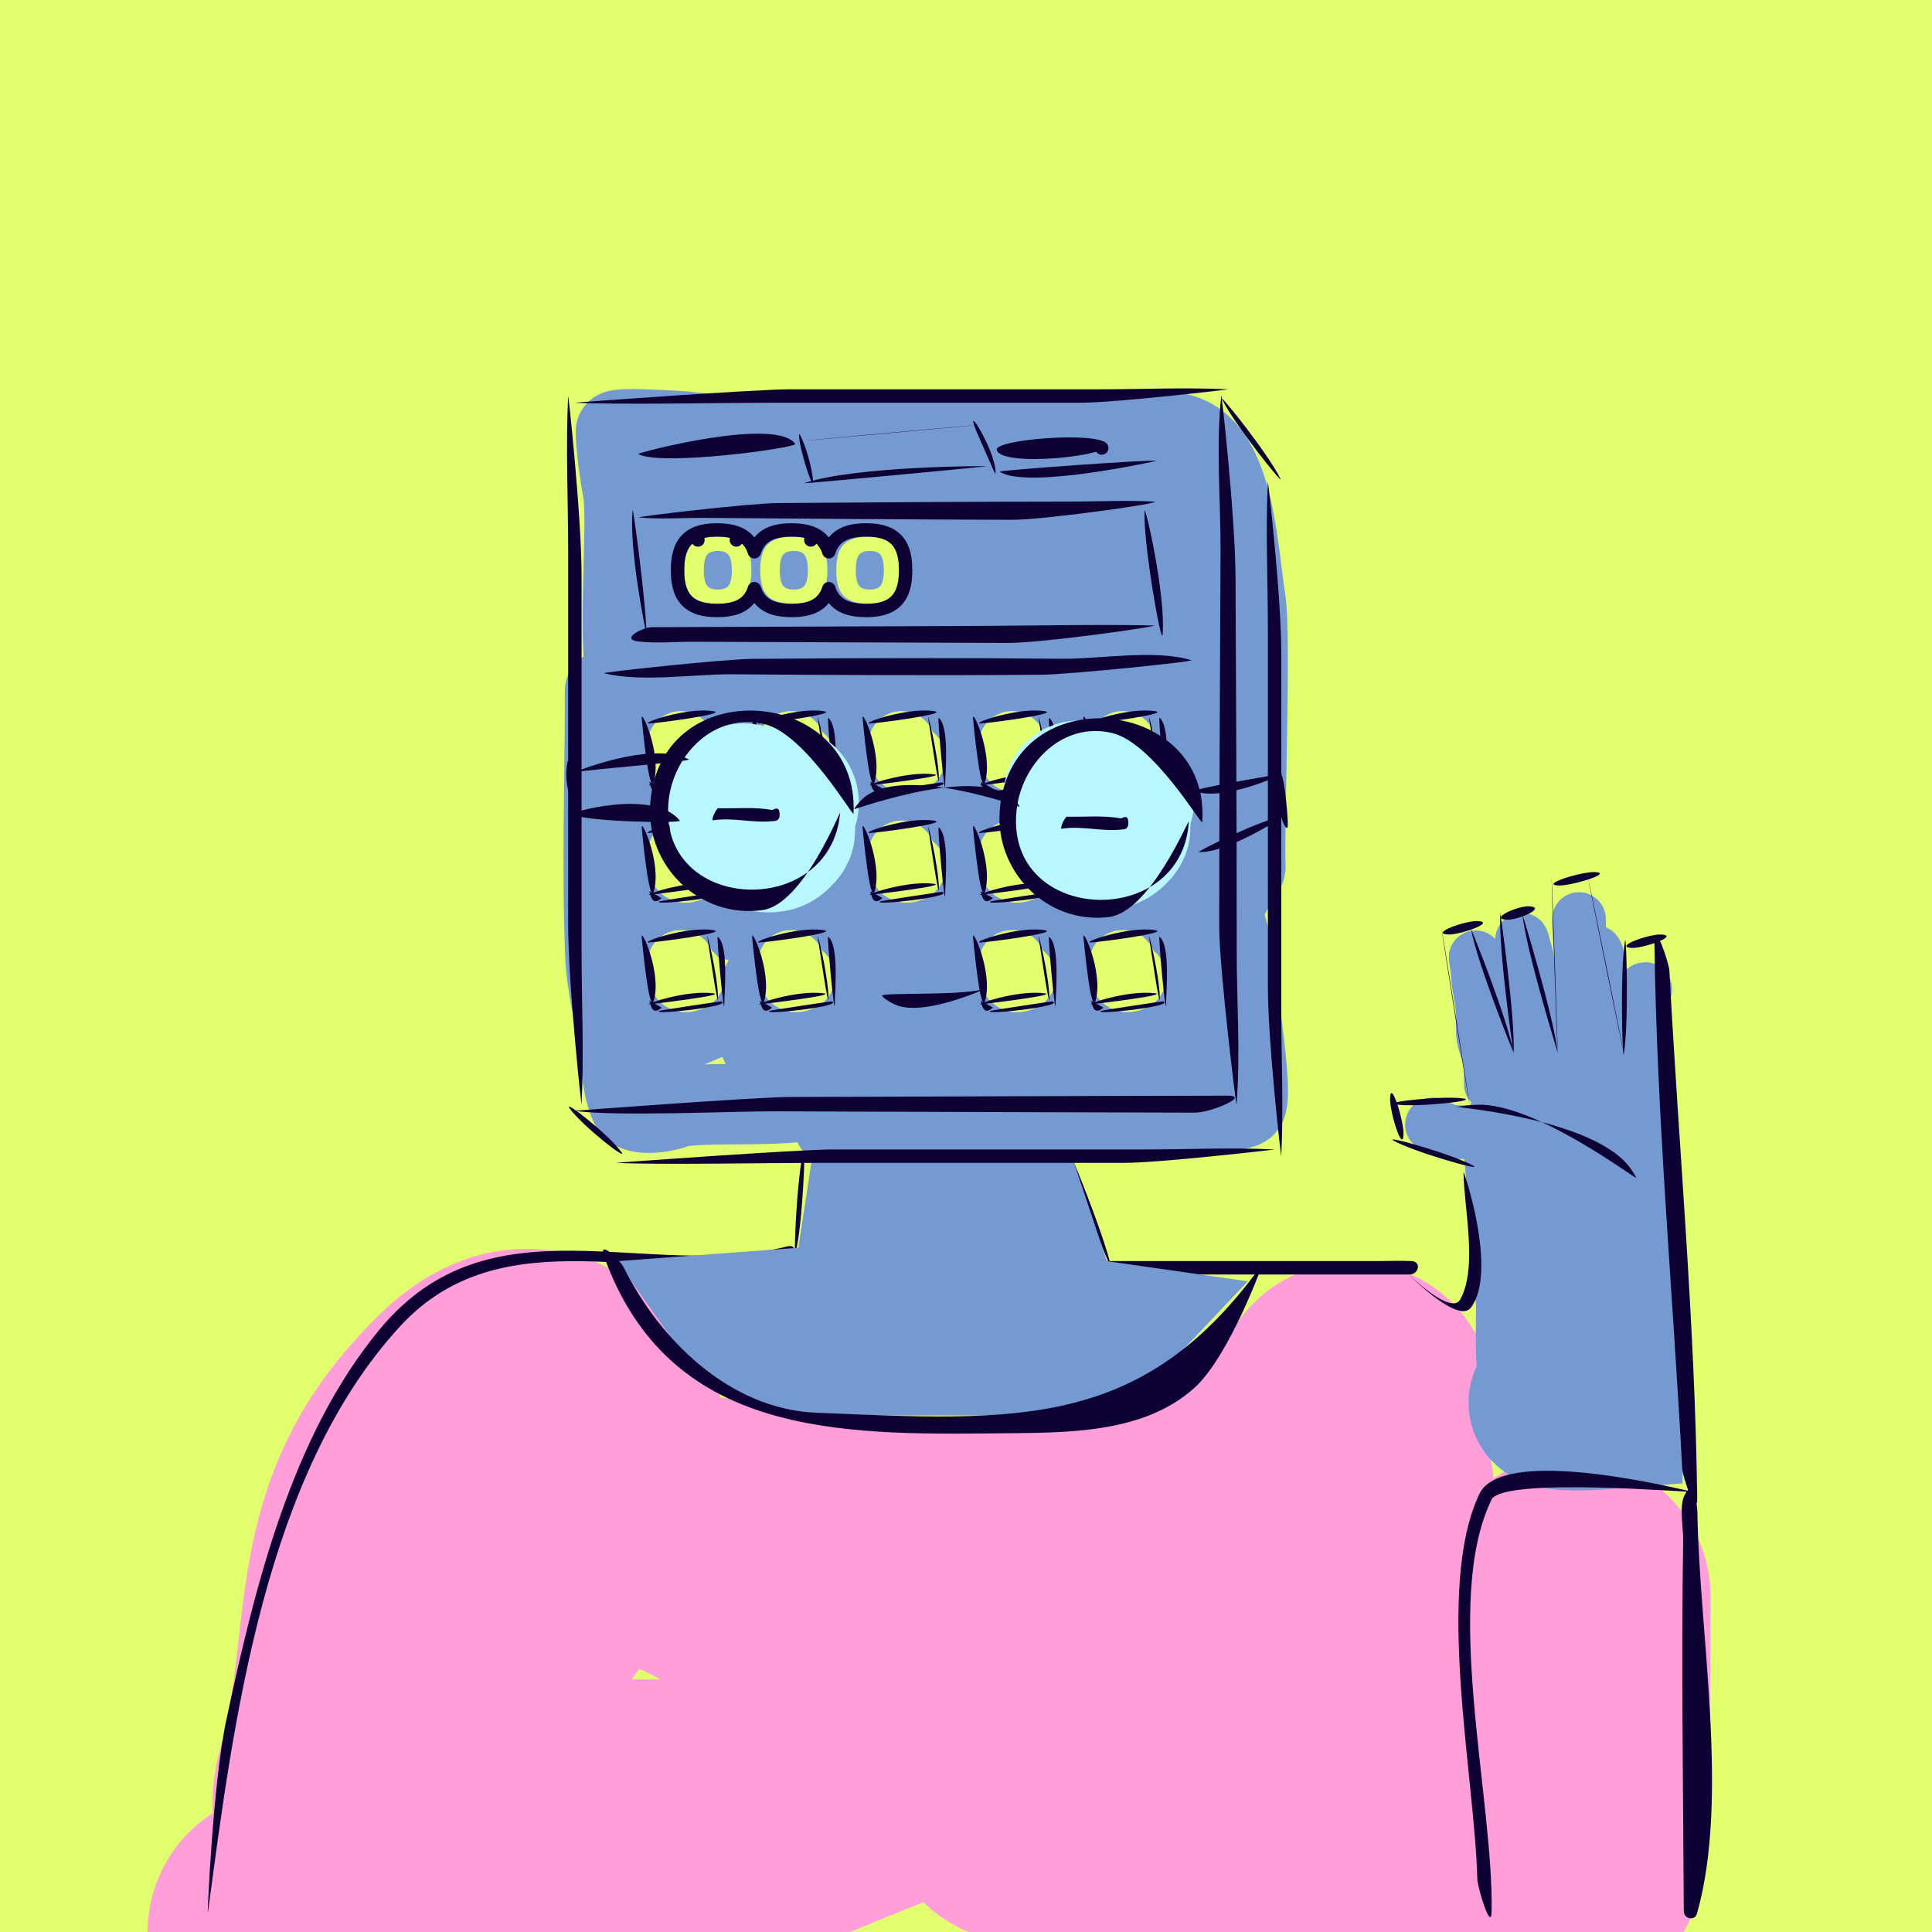 <svg width="144" height="144" viewBox="0 0 144 144" fill="none" xmlns="http://www.w3.org/2000/svg">
<rect x="0" y="0" width="144" height="144" fill="#333333" stroke="none"/>
<g clip-path="url(#clip0_2798_520429)">
<path d="M144 0H0V144H144V0Z" fill="#E2FF6F"/>
<path d="M117.689 68.5C117.689 71.604 118.711 77.219 119.02 80.312C119.094 81.046 119.339 79.739 119.425 79.545C119.83 78.632 121.866 81.858 122.367 81C122.77 80.311 121.771 75.538 122.095 74.808C122.219 74.528 122.302 74.054 122.507 73.812C122.97 73.268 121.946 75.126 121.691 75.793C120.959 77.709 123.354 82.994 123 85C122.915 85.483 120.123 82.587 119.972 83.056C119.89 83.311 119.467 83.32 119.257 83.371C118.736 83.495 118.216 83.611 117.689 83.71C115.335 84.152 113 84.322 110.609 84.322C109.67 84.322 108.348 84.573 107.465 84.102C107.37 84.051 106.501 83.808 106.779 83.808" stroke="#759AD2" stroke-width="4" stroke-linecap="round"/>
<path d="M21.5 144C29.068 140.132 25.571 136.574 26.5 133.269C29.379 123.034 27.047 115.074 33.986 107.228C35.995 104.956 38.795 101.83 41.914 104.765C42.991 105.779 44.005 107.365 44.005 108.843C44.005 115.856 27.327 127.452 36.635 133.269C39.564 135.1 44.208 135.671 47.565 135.671C52.111 135.671 55.917 135.774 60.151 133.973C64.063 132.309 67.998 131.034 71.619 128.736C72.602 128.112 77.518 125.605 77.146 123.933C76.92 122.913 74.354 123.449 73.606 123.292C70.95 122.733 68.219 122.472 65.575 121.884C64.343 121.61 51.26 114 50 114C46.143 114 66.643 116.398 70.5 116.398C74.308 116.398 80.192 116.424 84 116.398C85.862 116.386 89.17 121.35 90.871 120.394C92.172 119.662 90.99 113.616 92 112.5C93.104 111.28 97.531 112.751 97.661 110.996C97.748 109.816 100.27 105.585 100.848 104.558C100.957 104.364 99.151 110.663 99.151 111.223C99.151 113.534 105.033 131.663 105 133.973C104.973 135.819 98.177 121.136 97.661 122.816C97.291 124.018 96.766 135.871 96.253 137C95.309 139.077 76 131.683 76 133.973C76 136.368 96.015 128.945 96.253 126.562C96.797 121.126 98.23 115.798 100.848 110.954M117 119C117 122 116.99 145.167 116 137" stroke="#FF9ED8" stroke-width="21" stroke-linecap="round"/>
<path d="M118.5 87.5C118.5 90.579 119.552 101.92 119.5 105C113 105.5 116.299 103.818 116.23 103.381C115.915 101.389 116.015 99.357 116.015 97.347C116.015 96.616 115 83.682 115 85" stroke="#759AD2" stroke-width="12" stroke-linecap="round"/>
<path d="M111.115 80.794C111.115 80.099 111.135 79.416 110.968 78.736C110.835 78.198 110.579 77.641 110.531 77.083C110.494 76.659 110.527 76.221 110.527 75.797C110.527 75.043 110.364 74.192 110.233 73.445C110.116 72.776 110.153 72.074 110.008 71.424C109.927 71.057 110.097 72.165 110.102 72.187C110.298 73.046 110.744 73.825 111.082 74.633C112.072 76.998 113.078 79.359 114.006 81.75C114.05 81.863 114.507 83.076 114.496 82.534C114.476 81.582 114.221 80.658 114.206 79.704C114.188 78.557 114.247 77.403 114.165 76.258C114.103 75.385 114.05 74.512 113.985 73.641C113.931 72.911 114.003 72.183 113.834 71.46C113.726 70.996 113.153 68.972 113.622 70.803C114.684 74.948 115.784 79.084 116.88 83.22C116.901 83.297 117.687 86.292 117.95 87.172C117.96 87.206 117.972 87.255 118.007 87.262C118.019 87.264 118.022 87.241 118.023 87.229C118.056 87.024 118.055 86.816 118.068 86.609C118.15 85.296 118.218 83.982 118.346 82.672C118.611 79.964 119.199 77.258 119.199 74.531C119.199 73.754 119.281 72.897 119.159 72.126C119.124 71.912 119.091 71.038 118.905 70.946" stroke="#759AD2" stroke-width="4" stroke-linecap="round"/>
<path d="M15.496 142.556C15.422 143.109 15.86 132.916 16.863 128.223C18.979 118.33 21.717 106.999 28.334 99.041C36.602 89.099 48.202 95.508 58.643 92.908C59.608 92.668 59.181 93.837 58.432 93.988C48.907 95.915 37.545 90.494 29.852 98.823C19.714 109.801 17.394 128.35 15.496 142.556ZM59.27 93.493C59.163 93.898 59.355 87.758 59.933 85.574C60.041 85.166 59.846 91.314 59.27 93.493ZM126.487 142.612C126.311 143.232 125.502 143.02 125.499 142.443C125.457 133.225 125.304 124.011 125.453 114.792C125.466 113.944 125.149 112.266 125.541 111.471C126.313 109.903 126.511 112.476 126.515 112.744C126.642 121.669 128.916 134.031 126.487 142.612ZM126.09 111.178C126.71 111.324 112.017 110.028 111.171 111.774C107.491 119.367 111.34 134.089 111.176 142.485C111.146 144.004 110.128 140.758 110.108 139.992C109.912 132.375 106.941 118.322 110.269 111.342C111.885 107.953 123.225 110.505 126.09 111.178ZM126.499 111.643C126.52 113.339 125.414 110.059 125.383 109.477C124.694 96.41 123.474 83.262 123.311 70.179C123.29 68.482 124.396 71.767 124.427 72.345C125.116 85.412 126.336 98.561 126.499 111.643ZM123.81 69.652C125.247 69.722 122.482 70.694 121.621 70.652C120.211 70.584 122.904 69.608 123.81 69.652ZM121.126 70.087C121.219 69.565 121.418 76.373 121.023 78.582C120.928 79.112 120.732 72.286 121.126 70.087ZM121.023 78.454C121.041 78.684 118.407 65.792 118.389 65.562C118.371 65.333 121.005 78.225 121.023 78.454ZM118.885 65C120.314 65.069 117.085 66.045 116.149 66C114.735 65.931 117.902 64.952 118.885 65ZM115.649 65.479C115.669 65.251 116.121 78.31 116.101 78.538C116.081 78.765 115.629 65.706 115.649 65.479ZM116.095 78.439C116.095 78.44 113.773 70.932 113.466 68.128C113.464 68.117 115.79 75.652 116.095 78.439ZM113.96 67.551C115.366 67.619 113.118 68.59 112.318 68.551C110.929 68.483 113.131 67.51 113.96 67.551ZM111.818 68.051C111.823 67.946 112.941 75.861 112.818 78.517C112.814 78.6 111.686 70.878 111.818 68.051ZM112.805 78.403C112.849 78.644 110.106 71.775 109.642 69.266C109.598 69.03 112.341 75.895 112.805 78.403ZM110.129 68.652C111.567 68.722 108.798 69.694 107.94 69.652C106.52 69.583 109.231 68.609 110.129 68.652ZM107.441 69.194C107.433 68.961 109.524 82.099 109.533 82.332C109.541 82.564 107.45 69.426 107.441 69.194ZM109.09 81.876C110.22 82.057 105.465 82.546 104.053 82.319C102.902 82.134 107.689 81.651 109.09 81.876ZM103.609 81.822C103.677 80.415 104.655 83.621 104.609 84.576C104.541 85.973 103.56 82.824 103.609 81.822ZM103.884 85.023C103.038 84.545 108.339 86.055 109.806 86.884C110.66 87.366 105.357 85.854 103.884 85.023ZM109.082 87.357C109.081 87.177 111.653 94.749 109.641 97.453C108.752 98.646 105.552 95.549 104.866 94.861C104.813 94.808 108.145 98.145 108.85 96.84C110.154 94.429 109.104 90.015 109.082 87.357ZM105.203 93.992C105.96 94.025 105.756 94.992 105.058 94.992C98.311 94.992 91.565 94.992 84.818 94.992C83.986 94.992 83.144 95.028 82.313 94.992C81.556 94.959 81.76 93.992 82.458 93.992C89.205 93.992 95.951 93.992 102.698 93.992C103.53 93.992 104.372 93.955 105.203 93.992ZM82.798 94.371C82.926 94.996 80.087 87.986 79.638 85.798C79.507 85.157 82.354 92.207 82.798 94.371Z" fill="#0E0134"/>
<path d="M59.5 93L60.5 86.5H70H80L82.5 94L93 95.5L84.5 104.5L76.5 105.5H64.5H58L52 102.5L46 94L59.5 93Z" fill="#759AD2"/>
<path d="M45.035 93.683C44.523 92.268 46.226 93.938 46.486 94.461C49.211 99.94 54.423 105.031 60.839 105.297C75.761 105.917 85.2 106.613 94.08 94.228C94.18 94.089 91.634 101.072 89.048 103.422C85.186 106.931 79.304 106.776 74.389 106.832C62.363 106.969 49.843 106.958 45.035 93.683Z" fill="#0E0134"/>
<path d="M108.593 82.491C108.327 82.53 118.983 83.358 121.578 87.155C121.713 87.353 121.855 87.562 121.951 87.783C122.049 88.012 114.438 82.177 110.091 82.34C109.586 82.359 109.092 82.418 108.593 82.491Z" fill="#0E0134"/>
<path d="M45.102 51.47C45.102 58.036 44.858 64.652 45.125 71.215C45.217 73.462 45.845 75.666 46.138 77.897C46.327 79.332 46.364 81.113 47.013 82.457C47.403 83.263 49.652 82.857 50.271 82.606C51.891 81.951 59.932 82.736 61.162 81.614C69.636 80.209 74.268 82.81 74.332 77.897C74.35 76.526 60.475 61.929 60.413 60.559C60.329 58.669 59.411 56.8 58.733 55.05C58.25 53.804 57.665 52.273 57.052 51.044C56.995 50.93 49.147 49.075 49.147 50.172C49.147 54.438 49.448 61.606 50.765 65.644C51.534 68.001 47.482 74.95 49.147 77.001C49.993 78.044 63.673 70.311 63.683 70.267C63.883 69.399 64.883 62.824 64.926 62.552C65.127 61.289 65.953 56.133 66.285 54.56C66.391 54.055 66.417 53.505 66.711 53.068C66.801 52.933 66.995 53.278 67.045 53.431C68.312 57.342 68.93 61.359 70.498 65.216C70.811 65.984 71.299 68.028 71.811 67.358C72.276 66.747 72.194 65.301 72.271 64.619C72.706 60.763 73.549 56.978 74.332 53.175C74.478 52.464 74.58 51.631 74.896 50.958C75.062 50.605 75.121 51.045 75.149 51.15C75.801 53.564 75.206 51.875 76.324 55.285C76.532 55.921 80.137 66.502 80.813 66.196C81.196 66.024 81.079 65.445 81.147 65.056C81.295 64.213 81.369 63.36 81.458 62.509C81.465 62.44 81.989 56.593 82.057 56.222C82.1 55.986 82.275 55.38 82.414 55.583C82.816 56.174 82.838 56.925 83.001 57.608C83.326 58.976 83.583 60.357 83.876 61.731C84.629 65.271 85.334 68.822 86.121 72.356C86.165 72.556 86.671 75.217 86.731 73.506C86.853 69.977 86.754 66.434 86.754 62.904C86.754 59.036 91.391 66.925 91.743 70.778C91.823 71.649 93.549 81.697 92.822 82.457C92.167 83.142 84.659 82.722 83.876 82.948C79.434 84.224 75.698 82.291 71.109 82.948C68.496 83.321 65.863 83.693 63.234 83.96C61.491 84.137 62.127 83.722 63.407 82.862C66.3 80.919 69.401 79.169 72.11 77.001C74.415 75.157 75.039 73.514 74.551 70.778C73.662 65.805 70.236 61.528 66.676 57.885C62.137 53.238 49.931 57.297 46.99 51.47C45.831 49.172 46.879 39.169 46.451 36.697C46.227 35.399 45.912 33.456 45.912 32.14C45.912 31.792 51.644 32.2 51.756 32.225C54.855 32.908 57.452 31.841 60.609 32.225C63.934 32.629 67.124 32.327 70.498 32.14C73.125 31.994 76.464 33.291 79.04 32.886C81.404 32.514 82.25 32.022 87.122 32.225C91.995 32.429 92.141 40.466 92.822 44.682C93.261 47.404 92.688 61.867 92.822 64.619C92.879 65.788 88.438 58.283 87.122 58.801C81.58 60.982 74.041 59.587 68.599 58.002C65.691 57.155 61.757 55.893 59.895 53.281C58.51 51.338 59.47 49.83 60.609 48.156C62.209 45.805 64.554 43.909 66.745 42.05C67.233 41.636 67.675 40.752 68.311 40.92C69.301 41.182 70.317 42.535 70.844 43.201C71.923 44.566 72.374 45.76 72.87 47.25" stroke="#759AD2" stroke-width="6" stroke-linecap="round"/>
<path d="M54.592 40.992C64.648 40.992 74.702 40.776 84.753 40.776" stroke="#759AD2" stroke-width="16" stroke-linecap="round"/>
<path d="M54.807 53.918C61.796 53.918 68.786 53.918 75.776 53.918C76.863 53.918 78.02 54.02 79.103 53.87C80.056 53.738 81.201 53.507 82.119 53.224C83.024 52.945 84.012 53.056 84.968 53.056" stroke="#759AD2" stroke-width="16" stroke-linecap="round"/>
<path d="M56.315 63.828C65.258 63.828 74.205 63.757 83.148 63.876C84.522 63.894 86.028 63.494 87.266 64.091C87.574 64.24 86.672 64.439 86.356 64.57C79.375 67.464 72.528 70.595 65.626 73.666C64.359 74.231 62.404 74.621 61.317 75.51C60.693 76.021 62.933 75.476 63.735 75.39C67.182 75.02 70.636 74.563 74.1 74.385C75.381 74.319 76.68 73.978 77.954 73.954C78.855 73.937 86.402 75.51 85.5 75.51" stroke="#759AD2" stroke-width="16" stroke-linecap="round"/>
<path d="M43.347 82.299C43.336 82.519 42.347 73.372 42.347 68.89C42.347 59.612 42.347 50.334 42.347 41.056C42.347 37.226 42.16 33.344 42.347 29.518C42.358 29.298 43.347 38.446 43.347 42.928C43.347 52.206 43.347 61.484 43.347 70.762C43.347 74.591 43.534 78.473 43.347 82.299ZM42.847 30.018C42.682 30.01 56.274 29.018 58.793 29.018C66.498 29.018 74.203 29.018 81.908 29.018C85.1 29.018 88.337 28.863 91.526 29.018C91.677 29.026 83.111 30.018 80.58 30.018C72.875 30.018 65.17 30.018 57.465 30.018C54.273 30.018 46.037 30.174 42.847 30.018ZM42.805 82.797C42.738 82.788 56.362 81.772 58.829 81.764C66.509 81.737 74.189 81.709 81.868 81.687C85.027 81.678 88.443 81.678 91.485 81.664C93.26 81.655 90.236 82.933 89.078 82.93C78.643 82.907 68.209 82.866 57.774 82.831C54.55 82.82 46.007 83.23 42.805 82.797ZM92.163 82.32C92.146 82.528 90.874 72.196 90.875 69.072C90.877 59.761 90.929 50.45 90.973 41.138C90.991 37.33 90.613 33.28 91.027 29.488C91.051 29.266 92.067 38.493 92.089 43.016C92.133 52.323 92.18 61.63 92.177 70.938C92.177 74.689 92.469 78.578 92.163 82.32ZM42.455 82.61C41.915 81.856 45.391 84.577 46.311 85.862C46.856 86.623 43.373 83.891 42.455 82.61ZM45.919 86.673C45.785 86.666 59.52 85.673 62.08 85.673C69.817 85.673 77.555 85.673 85.293 85.673C88.514 85.673 91.78 85.516 94.999 85.673C95.098 85.678 86.426 86.673 83.839 86.673C76.101 86.673 68.363 86.673 60.626 86.673C57.404 86.673 49.138 86.829 45.919 86.673ZM95.499 86.173C95.489 86.384 94.499 77.705 94.499 73.452C94.499 64.591 94.499 55.73 94.499 46.869C94.499 43.238 94.323 39.558 94.499 35.93C94.51 35.719 95.499 44.398 95.499 48.651C95.499 57.512 95.499 66.373 95.499 75.234C95.499 78.865 95.675 82.545 95.499 86.173ZM95.439 35.692C95.694 36.223 91.985 31.628 91.087 29.756C90.834 29.229 94.537 33.813 95.439 35.692Z" fill="#0E0134"/>
<path d="M50.75 55.5C50.75 56.241 50.751 56.913 51.5 56.5" stroke="#E2FF6F" stroke-width="5" stroke-linecap="round"/>
<path d="M53.499 53.5C54.313 54.139 53.999 57.5 53.985 58.542C53.971 59.647 53.387 53.412 53.499 53.5ZM53.76 58.317C54.761 58.671 48.478 59.368 49.141 59.022C49.221 58.981 53.712 58.3 53.76 58.317ZM49.313 58.781C48.5 59.5 48.485 58.317 48.381 58.261C48.381 58.261 49.325 58.77 49.313 58.781Z" fill="#0E0134"/>
<path d="M47.828 53.51C47.765 52.785 49.293 56.099 48.752 58.193C48.393 59.586 47.849 53.752 47.828 53.51ZM48.41 58.535C47.864 58.601 51.067 57.443 53.161 57.712C54.218 57.848 48.899 58.475 48.41 58.535ZM53.521 58.073C53.537 59.074 52.829 54.244 52.721 53.528C52.622 52.877 53.494 56.312 53.521 58.073ZM53.18 53.01C54.31 53.2 49.06 53.898 48.375 53.926C47.586 53.958 51.202 52.678 53.18 53.01Z" fill="#0E0134"/>
<path d="M58.98 55.5C58.98 56.241 58.982 56.913 59.73 56.5" stroke="#E2FF6F" stroke-width="5" stroke-linecap="round"/>
<path d="M61.73 53.5C62.543 54.139 62.23 57.5 62.216 58.542C62.201 59.647 61.617 53.412 61.73 53.5ZM61.991 58.317C62.992 58.671 56.708 59.368 57.372 59.022C57.452 58.981 61.942 58.3 61.991 58.317ZM57.543 58.781C56.73 59.5 56.715 58.317 56.611 58.261C56.611 58.261 57.556 58.77 57.543 58.781Z" fill="#0E0134"/>
<path d="M56.059 53.51C55.996 52.785 57.523 56.099 56.983 58.193C56.623 59.586 56.08 53.752 56.059 53.51ZM56.641 58.535C56.095 58.601 59.298 57.443 61.391 57.712C62.448 57.848 57.13 58.475 56.641 58.535ZM61.752 58.073C61.767 59.074 61.059 54.244 60.951 53.528C60.853 52.877 61.725 56.312 61.752 58.073ZM61.41 53.01C62.541 53.2 57.291 53.898 56.605 53.926C55.816 53.958 59.433 52.678 61.41 53.01Z" fill="#0E0134"/>
<path d="M67.211 55.5C67.211 56.241 67.212 56.913 67.961 56.5" stroke="#E2FF6F" stroke-width="5" stroke-linecap="round"/>
<path d="M69.96 53.5C70.774 54.139 70.46 57.5 70.446 58.542C70.431 59.647 69.848 53.412 69.96 53.5ZM70.221 58.317C71.222 58.671 64.939 59.368 65.602 59.022C65.682 58.981 70.173 58.3 70.221 58.317ZM65.774 58.781C64.961 59.5 64.945 58.317 64.842 58.261C64.842 58.261 65.786 58.77 65.774 58.781Z" fill="#0E0134"/>
<path d="M64.289 53.51C64.226 52.785 65.754 56.099 65.213 58.193C64.854 59.586 64.31 53.752 64.289 53.51ZM64.871 58.535C64.325 58.601 67.528 57.443 69.622 57.712C70.679 57.848 65.36 58.475 64.871 58.535ZM69.982 58.073C69.998 59.074 69.29 54.244 69.182 53.528C69.083 52.877 69.955 56.312 69.982 58.073ZM69.641 53.01C70.771 53.2 65.521 53.898 64.836 53.926C64.047 53.958 67.663 52.678 69.641 53.01Z" fill="#0E0134"/>
<path d="M75.443 55.5C75.443 56.241 75.445 56.913 76.193 56.5" stroke="#E2FF6F" stroke-width="5" stroke-linecap="round"/>
<path d="M78.193 53.5C79.006 54.139 78.693 57.5 78.679 58.542C78.664 59.647 78.08 53.412 78.193 53.5ZM78.454 58.317C79.455 58.671 73.171 59.368 73.835 59.022C73.915 58.981 78.405 58.3 78.454 58.317ZM74.006 58.781C73.193 59.5 73.178 58.317 73.074 58.261C73.074 58.261 74.019 58.77 74.006 58.781Z" fill="#0E0134"/>
<path d="M72.521 53.51C72.459 52.785 73.986 56.099 73.446 58.193C73.086 59.586 72.543 53.752 72.521 53.51ZM73.104 58.535C72.558 58.601 75.761 57.443 77.854 57.712C78.911 57.848 73.593 58.475 73.104 58.535ZM78.215 58.073C78.23 59.074 77.522 54.244 77.414 53.528C77.316 52.877 78.188 56.312 78.215 58.073ZM77.873 53.01C79.004 53.2 73.754 53.898 73.068 53.926C72.279 53.958 75.895 52.678 77.873 53.01Z" fill="#0E0134"/>
<path d="M83.674 55.5C83.674 56.241 83.675 56.913 84.424 56.5" stroke="#E2FF6F" stroke-width="5" stroke-linecap="round"/>
<path d="M86.423 53.5C87.237 54.139 86.923 57.5 86.909 58.542C86.894 59.647 86.311 53.412 86.423 53.5ZM86.684 58.317C87.685 58.671 81.402 59.368 82.065 59.022C82.145 58.981 86.635 58.3 86.684 58.317ZM82.237 58.781C81.424 59.5 81.408 58.317 81.305 58.261C81.305 58.261 82.249 58.77 82.237 58.781Z" fill="#0E0134"/>
<path d="M80.752 53.51C80.689 52.785 82.217 56.099 81.676 58.193C81.317 59.586 80.773 53.752 80.752 53.51ZM81.334 58.535C80.788 58.601 83.991 57.443 86.085 57.712C87.142 57.848 81.823 58.475 81.334 58.535ZM86.445 58.073C86.461 59.074 85.753 54.244 85.644 53.528C85.546 52.877 86.418 56.312 86.445 58.073ZM86.104 53.01C87.234 53.2 81.984 53.898 81.299 53.926C80.51 53.958 84.126 52.678 86.104 53.01Z" fill="#0E0134"/>
<path d="M50.75 63.661C50.75 64.402 50.751 65.074 51.5 64.661" stroke="#E2FF6F" stroke-width="5" stroke-linecap="round"/>
<path d="M53.499 61.661C54.313 62.3 53.999 65.661 53.985 66.703C53.971 67.808 53.387 61.573 53.499 61.661ZM53.76 66.478C54.761 66.832 48.478 67.529 49.141 67.183C49.221 67.142 53.712 66.461 53.76 66.478ZM49.313 66.942C48.5 67.661 48.485 66.478 48.381 66.422C48.381 66.422 49.325 66.931 49.313 66.942Z" fill="#0E0134"/>
<path d="M47.828 61.671C47.765 60.946 49.293 64.26 48.752 66.354C48.393 67.747 47.849 61.913 47.828 61.671ZM48.41 66.696C47.864 66.762 51.067 65.604 53.161 65.873C54.218 66.009 48.899 66.636 48.41 66.696ZM53.521 66.234C53.537 67.235 52.829 62.405 52.721 61.689C52.622 61.038 53.494 64.474 53.521 66.234ZM53.18 61.171C54.31 61.361 49.06 62.059 48.375 62.087C47.586 62.119 51.202 60.839 53.18 61.171Z" fill="#0E0134"/>
<path d="M67.211 63.661C67.211 64.402 67.212 65.074 67.961 64.661" stroke="#E2FF6F" stroke-width="5" stroke-linecap="round"/>
<path d="M69.96 61.661C70.774 62.3 70.46 65.661 70.446 66.703C70.431 67.808 69.848 61.573 69.96 61.661ZM70.221 66.478C71.222 66.832 64.939 67.529 65.602 67.183C65.682 67.142 70.173 66.461 70.221 66.478ZM65.774 66.942C64.961 67.661 64.945 66.478 64.842 66.422C64.842 66.422 65.786 66.931 65.774 66.942Z" fill="#0E0134"/>
<path d="M64.289 61.671C64.226 60.946 65.754 64.26 65.213 66.354C64.854 67.747 64.31 61.913 64.289 61.671ZM64.871 66.696C64.325 66.762 67.528 65.604 69.622 65.873C70.679 66.009 65.36 66.636 64.871 66.696ZM69.982 66.234C69.998 67.235 69.29 62.405 69.182 61.689C69.083 61.038 69.955 64.474 69.982 66.234ZM69.641 61.171C70.771 61.361 65.521 62.059 64.836 62.087C64.047 62.119 67.663 60.839 69.641 61.171Z" fill="#0E0134"/>
<path d="M75.443 63.661C75.443 64.402 75.445 65.074 76.193 64.661" stroke="#E2FF6F" stroke-width="5" stroke-linecap="round"/>
<path d="M78.193 61.661C79.006 62.3 78.693 65.661 78.679 66.703C78.664 67.808 78.08 61.573 78.193 61.661ZM78.454 66.478C79.455 66.832 73.171 67.529 73.835 67.183C73.915 67.142 78.405 66.461 78.454 66.478ZM74.006 66.942C73.193 67.661 73.178 66.478 73.074 66.422C73.074 66.422 74.019 66.931 74.006 66.942Z" fill="#0E0134"/>
<path d="M72.521 61.671C72.459 60.946 73.986 64.26 73.446 66.354C73.086 67.747 72.543 61.913 72.521 61.671ZM73.104 66.696C72.558 66.762 75.761 65.604 77.854 65.873C78.911 66.009 73.593 66.636 73.104 66.696ZM78.215 66.234C78.23 67.235 77.522 62.405 77.414 61.689C77.316 61.038 78.188 64.474 78.215 66.234ZM77.873 61.171C79.004 61.361 73.754 62.059 73.068 62.087C72.279 62.119 75.895 60.839 77.873 61.171Z" fill="#0E0134"/>
<path d="M50.75 71.822C50.75 72.563 50.751 73.235 51.5 72.822" stroke="#E2FF6F" stroke-width="5" stroke-linecap="round"/>
<path d="M53.499 69.822C54.313 70.461 53.999 73.822 53.985 74.864C53.971 75.969 53.387 69.734 53.499 69.822ZM53.76 74.639C54.761 74.993 48.478 75.69 49.141 75.344C49.221 75.303 53.712 74.622 53.76 74.639ZM49.313 75.103C48.5 75.822 48.485 74.639 48.381 74.583C48.381 74.583 49.325 75.092 49.313 75.103Z" fill="#0E0134"/>
<path d="M47.828 69.832C47.765 69.107 49.293 72.421 48.752 74.515C48.393 75.908 47.849 70.074 47.828 69.832ZM48.41 74.857C47.864 74.923 51.067 73.765 53.161 74.034C54.218 74.17 48.899 74.797 48.41 74.857ZM53.521 74.395C53.537 75.396 52.829 70.566 52.721 69.85C52.622 69.199 53.494 72.635 53.521 74.395ZM53.18 69.332C54.31 69.522 49.06 70.22 48.375 70.248C47.586 70.28 51.202 69 53.18 69.332Z" fill="#0E0134"/>
<path d="M58.98 71.822C58.98 72.563 58.982 73.235 59.73 72.822" stroke="#E2FF6F" stroke-width="5" stroke-linecap="round"/>
<path d="M61.73 69.822C62.543 70.461 62.23 73.822 62.216 74.864C62.201 75.969 61.617 69.734 61.73 69.822ZM61.991 74.639C62.992 74.993 56.708 75.69 57.372 75.344C57.452 75.303 61.942 74.622 61.991 74.639ZM57.543 75.103C56.73 75.822 56.715 74.639 56.611 74.583C56.611 74.583 57.556 75.092 57.543 75.103Z" fill="#0E0134"/>
<path d="M56.059 69.832C55.996 69.107 57.523 72.421 56.983 74.515C56.623 75.908 56.08 70.074 56.059 69.832ZM56.641 74.857C56.095 74.923 59.298 73.765 61.391 74.034C62.448 74.17 57.13 74.797 56.641 74.857ZM61.752 74.395C61.767 75.396 61.059 70.566 60.951 69.85C60.853 69.199 61.725 72.635 61.752 74.395ZM61.41 69.332C62.541 69.522 57.291 70.22 56.605 70.248C55.816 70.28 59.433 69 61.41 69.332Z" fill="#0E0134"/>
<path d="M75.443 71.822C75.443 72.563 75.445 73.235 76.193 72.822" stroke="#E2FF6F" stroke-width="5" stroke-linecap="round"/>
<path d="M78.193 69.822C79.006 70.461 78.693 73.822 78.679 74.864C78.664 75.969 78.08 69.734 78.193 69.822ZM78.454 74.639C79.455 74.993 73.171 75.69 73.835 75.344C73.915 75.303 78.405 74.622 78.454 74.639ZM74.006 75.103C73.193 75.822 73.178 74.639 73.074 74.583C73.074 74.583 74.019 75.092 74.006 75.103Z" fill="#0E0134"/>
<path d="M72.521 69.832C72.459 69.107 73.986 72.421 73.446 74.515C73.086 75.908 72.543 70.074 72.521 69.832ZM73.104 74.857C72.558 74.923 75.761 73.765 77.854 74.034C78.911 74.17 73.593 74.797 73.104 74.857ZM78.215 74.395C78.23 75.396 77.522 70.566 77.414 69.85C77.316 69.199 78.188 72.635 78.215 74.395ZM77.873 69.332C79.004 69.522 73.754 70.22 73.068 70.248C72.279 70.28 75.895 69 77.873 69.332Z" fill="#0E0134"/>
<path d="M83.674 71.822C83.674 72.563 83.675 73.235 84.424 72.822" stroke="#E2FF6F" stroke-width="5" stroke-linecap="round"/>
<path d="M86.423 69.822C87.237 70.461 86.923 73.822 86.909 74.864C86.894 75.969 86.311 69.734 86.423 69.822ZM86.684 74.639C87.685 74.993 81.402 75.69 82.065 75.344C82.145 75.303 86.635 74.622 86.684 74.639ZM82.237 75.103C81.424 75.822 81.408 74.639 81.305 74.583C81.305 74.583 82.249 75.092 82.237 75.103Z" fill="#0E0134"/>
<path d="M80.752 69.832C80.689 69.107 82.217 72.421 81.676 74.515C81.317 75.908 80.773 70.074 80.752 69.832ZM81.334 74.857C80.788 74.923 83.991 73.765 86.085 74.034C87.142 74.17 81.823 74.797 81.334 74.857ZM86.445 74.395C86.461 75.396 85.753 70.566 85.644 69.85C85.546 69.199 86.418 72.635 86.445 74.395ZM86.104 69.332C87.234 69.522 81.984 70.22 81.299 70.248C80.51 70.28 84.126 69 86.104 69.332Z" fill="#0E0134"/>
<path d="M56.006 42.504C56.006 43.108 55.924 43.593 55.76 43.959C55.596 44.324 55.331 44.589 54.965 44.754C54.599 44.918 54.11 45 53.498 45C52.893 45 52.407 44.918 52.041 44.754C51.675 44.589 51.41 44.324 51.246 43.959C51.082 43.593 51 43.108 51 42.504C51 41.895 51.082 41.407 51.246 41.041C51.41 40.676 51.675 40.411 52.041 40.246C52.407 40.082 52.893 40 53.498 40C54.11 40 54.599 40.082 54.965 40.246C55.331 40.411 55.596 40.676 55.76 41.041C55.924 41.407 56.006 41.895 56.006 42.504ZM53.498 43.943C53.927 43.943 54.208 43.826 54.34 43.593C54.479 43.355 54.548 42.992 54.548 42.504C54.548 42.011 54.479 41.648 54.34 41.415C54.208 41.182 53.927 41.065 53.498 41.065C53.075 41.065 52.795 41.182 52.656 41.415C52.523 41.648 52.457 42.011 52.457 42.504C52.457 42.992 52.523 43.355 52.656 43.593C52.795 43.826 53.075 43.943 53.498 43.943Z" fill="#E2FF6F"/>
<path d="M61.67 42.504C61.67 43.108 61.589 43.593 61.425 43.959C61.261 44.324 60.995 44.589 60.63 44.754C60.264 44.918 59.775 45 59.163 45C58.557 45 58.072 44.918 57.706 44.754C57.34 44.589 57.075 44.324 56.911 43.959C56.747 43.593 56.665 43.108 56.665 42.504C56.665 41.895 56.747 41.407 56.911 41.041C57.075 40.676 57.34 40.411 57.706 40.246C58.072 40.082 58.557 40 59.163 40C59.775 40 60.264 40.082 60.63 40.246C60.995 40.411 61.261 40.676 61.425 41.041C61.589 41.407 61.67 41.895 61.67 42.504ZM59.163 43.943C59.592 43.943 59.873 43.826 60.005 43.593C60.144 43.355 60.213 42.992 60.213 42.504C60.213 42.011 60.144 41.648 60.005 41.415C59.873 41.182 59.592 41.065 59.163 41.065C58.74 41.065 58.459 41.182 58.321 41.415C58.188 41.648 58.122 42.011 58.122 42.504C58.122 42.992 58.188 43.355 58.321 43.593C58.459 43.826 58.74 43.943 59.163 43.943Z" fill="#E2FF6F"/>
<path d="M67.335 42.504C67.335 43.108 67.253 43.593 67.089 43.959C66.925 44.324 66.66 44.589 66.294 44.754C65.928 44.918 65.44 45 64.828 45C64.222 45 63.736 44.918 63.37 44.754C63.005 44.589 62.739 44.324 62.575 43.959C62.411 43.593 62.33 43.108 62.33 42.504C62.33 41.895 62.411 41.407 62.575 41.041C62.739 40.676 63.005 40.411 63.37 40.246C63.736 40.082 64.222 40 64.828 40C65.44 40 65.928 40.082 66.294 40.246C66.66 40.411 66.925 40.676 67.089 41.041C67.253 41.407 67.335 41.895 67.335 42.504ZM64.828 43.943C65.257 43.943 65.537 43.826 65.67 43.593C65.809 43.355 65.878 42.992 65.878 42.504C65.878 42.011 65.809 41.648 65.67 41.415C65.537 41.182 65.257 41.065 64.828 41.065C64.405 41.065 64.124 41.182 63.985 41.415C63.853 41.648 63.787 42.011 63.787 42.504C63.787 42.992 63.853 43.355 63.985 43.593C64.124 43.826 64.405 43.943 64.828 43.943Z" fill="#E2FF6F"/>
<path d="M56.12 44.16C56.16 44.069 56.195 43.974 56.226 43.875C56.257 43.974 56.292 44.069 56.332 44.16C56.541 44.636 56.888 44.992 57.36 45.208C57.808 45.414 58.363 45.5 58.995 45.5C59.633 45.5 60.191 45.414 60.64 45.208C61.112 44.992 61.459 44.636 61.668 44.16C61.708 44.069 61.743 43.974 61.774 43.875C61.805 43.974 61.84 44.069 61.88 44.16C62.089 44.636 62.437 44.992 62.908 45.208C63.356 45.414 63.912 45.5 64.544 45.5C65.181 45.5 65.74 45.414 66.189 45.208C66.66 44.992 67.008 44.636 67.217 44.16C67.416 43.707 67.5 43.145 67.5 42.504C67.5 41.858 67.416 41.294 67.217 40.84C67.008 40.364 66.66 40.008 66.189 39.792C65.74 39.586 65.181 39.5 64.544 39.5C63.912 39.5 63.356 39.586 62.908 39.792C62.437 40.008 62.089 40.364 61.88 40.84C61.84 40.931 61.805 41.026 61.774 41.125C61.743 41.026 61.708 40.931 61.668 40.84C61.459 40.364 61.112 40.008 60.64 39.792L60.433 40.245L60.64 39.792C60.191 39.586 59.633 39.5 58.995 39.5C58.363 39.5 57.808 39.586 57.36 39.792C56.888 40.008 56.541 40.364 56.332 40.84C56.292 40.931 56.257 41.026 56.226 41.125C56.195 41.026 56.16 40.931 56.12 40.84C55.911 40.364 55.563 40.008 55.092 39.792L54.883 40.246L55.092 39.792C54.643 39.586 54.084 39.5 53.447 39.5C52.815 39.5 52.26 39.586 51.811 39.792L52.02 40.246L51.811 39.792C51.34 40.008 50.992 40.364 50.783 40.84C50.584 41.294 50.5 41.858 50.5 42.504C50.5 43.145 50.584 43.707 50.783 44.16C50.992 44.636 51.34 44.992 51.811 45.208C52.26 45.414 52.815 45.5 53.447 45.5C54.084 45.5 54.643 45.414 55.092 45.208C55.563 44.992 55.911 44.636 56.12 44.16Z" stroke="#0E0134" stroke-linecap="round" stroke-linejoin="round"/>
<path d="M45.019 50.179C44.751 50.114 53.973 49.123 56.116 49.107C63.811 49.05 71.505 49.03 79.2 49.1C81.987 49.125 86.081 48.384 88.781 49.203C89.141 49.312 79.643 50.273 77.658 50.291C69.963 50.357 62.269 50.316 54.574 50.258C51.668 50.236 47.866 50.872 45.019 50.179Z" fill="#0E0134"/>
<path d="M47.151 38.044C47.186 37.679 48.18 45.181 48.182 47.252C48.182 47.36 46.865 41.012 47.151 38.044ZM47.618 47.816C46.161 47.657 47.915 46.75 48.562 46.748C56.444 46.721 64.327 46.684 72.209 46.657C76.772 46.641 81.454 46.529 85.964 46.617C86.808 46.633 77.787 47.93 75.066 47.921C67.275 47.895 59.484 47.863 51.693 47.833C50.361 47.827 48.945 47.96 47.618 47.816ZM86.654 47.307C86.575 48.243 85.207 40.541 85.305 38.075C85.328 37.492 86.903 44.349 86.654 47.307ZM85.991 37.385C87.067 37.443 77.882 38.749 75.44 38.743C67.805 38.724 60.171 38.658 52.537 38.6C50.922 38.588 49.236 38.719 47.627 38.567C47.257 38.532 55.762 37.51 57.989 37.494C65.254 37.441 72.518 37.391 79.784 37.385C81.842 37.384 83.934 37.276 85.991 37.385Z" fill="#0E0134"/>
<path d="M60.571 35.572C60.332 33.799 59.568 32.136 59.556 32.385C59.511 33.311 60.803 37.289 60.571 35.572ZM60.012 32.841C59.792 32.878 73.239 31.653 73.196 31.643C73.153 31.634 60.232 32.804 60.012 32.841ZM72.751 32.088C72.782 32.167 74.185 35.366 74.188 35.348C74.396 33.941 71.784 29.684 72.751 32.088ZM73.521 34.756C73.778 34.714 63.821 34.722 59.939 36.011C59.721 36.084 73.18 34.813 73.521 34.756Z" fill="#0E0134"/>
<path d="M47.57 33.844C47.416 33.761 57.828 31.037 59.267 33.086C59.466 33.37 49.308 34.776 47.57 33.844Z" fill="#0E0134"/>
<path d="M74.293 33.543C74.078 32.742 81.827 32.141 82.507 33.08C83.151 33.969 74.65 34.868 74.293 33.543ZM82.117 32.892C82.393 32.892 82.617 33.116 82.617 33.392C82.617 33.668 82.393 33.892 82.117 33.892C81.841 33.892 81.617 33.668 81.617 33.392C81.617 33.116 81.841 32.892 82.117 32.892Z" fill="#0E0134"/>
<path d="M74.513 35.158C74.353 35.051 86.047 34.221 86.182 34.349C86.195 34.362 76.528 36.494 74.513 35.158Z" fill="#0E0134"/>
<path d="M57.809 61.091C57.593 61.393 59.498 59.182 57.797 59.634C56.096 60.085 55.275 58.953 55.281 59.655C55.291 60.836 55.299 61.663 56.431 62.297C56.761 62.482 57.473 62.623 57.82 62.375C57.932 62.295 58.346 61.944 58.221 61.822" stroke="#B9F7FF" stroke-width="11" stroke-linecap="round"/>
<path d="M82.807 60.874C82.591 61.176 84.496 58.965 82.795 59.416C81.094 59.868 80.273 58.736 80.279 59.438C80.289 60.619 80.297 61.445 81.429 62.08C81.76 62.265 82.471 62.406 82.818 62.158C82.93 62.078 83.344 61.727 83.219 61.605" stroke="#B9F7FF" stroke-width="11" stroke-linecap="round"/>
<path d="M62.616 60.602C62.641 60.321 59.89 67.41 56.833 67.833C52.138 68.483 48.087 64.511 48.469 59.826C49.28 49.907 64.104 51.222 63.614 60.645C63.599 60.935 60.037 54.724 56.995 53.975C53.325 53.071 50.23 56.145 49.837 59.652C48.89 68.084 61.904 68.621 62.616 60.602Z" fill="#0E0134"/>
<path d="M88.606 61.243C88.623 60.964 85.732 67.957 82.671 68.346C78.002 68.94 74.09 64.884 74.525 60.275C75.458 50.419 90.28 51.918 89.606 61.282C89.584 61.576 85.956 55.366 82.892 54.635C79.196 53.752 76.114 56.922 75.764 60.439C74.92 68.909 88.13 69.36 88.606 61.243Z" fill="#0E0134"/>
<path d="M63.653 60.301C63.611 60.417 73.755 56.58 75.954 60.042C75.974 60.072 76.002 60.138 76.002 60.138C76.016 60.158 67.233 56.928 64.314 59.517C64.117 59.692 63.672 60.249 63.653 60.301Z" fill="#0E0134"/>
<path d="M51.341 56.599C51.636 56.746 43.624 57.378 42.888 57.551C42.65 57.607 48.493 55.175 51.341 56.599ZM42.328 56.68C42.347 56.606 43.194 59.856 43.195 59.896C43.231 61.1 41.783 58.886 42.328 56.68ZM42.591 60.709C42.28 60.586 48.733 58.739 50.666 61.163C50.827 61.365 44.041 61.286 42.591 60.709Z" fill="#0E0134"/>
<path d="M89.071 58.987C88.595 58.828 94.771 57.809 95.583 57.666C95.75 57.637 91.35 59.749 89.071 58.987ZM95.259 58.15C95.598 56.173 96.009 60.858 95.987 61.485C95.951 62.474 94.942 59.996 95.259 58.15ZM95.524 60.88C95.762 60.847 91.375 63.644 89.349 63.501C89.188 63.489 93.944 61.1 95.524 60.88Z" fill="#0E0134"/>
<path d="M65.746 74.239C65.456 73.926 72.216 74.278 73.609 73.626C73.727 73.571 68.742 75.908 66.639 74.84C66.328 74.682 65.986 74.498 65.746 74.239Z" fill="#0E0134"/>
<path d="M53.149 61.141C52.96 61.172 53.379 60.238 53.541 60.242C54.876 60.276 56.21 60.133 57.541 60.367C57.645 60.385 58.019 60.037 58.095 60.531C58.205 61.253 57.697 61.19 57.665 61.194C56.158 61.381 54.635 60.902 53.149 61.141Z" fill="#0E0134"/>
<path d="M79.141 61.768C78.952 61.799 79.371 60.865 79.533 60.869C80.868 60.903 82.202 60.76 83.533 60.994C83.638 61.013 84.011 60.664 84.087 61.159C84.197 61.88 83.689 61.817 83.657 61.821C82.151 62.009 80.627 61.529 79.141 61.768Z" fill="#0E0134"/>
</g>
<defs>
<clipPath id="clip0_2798_520429">
<rect width="144" height="144" fill="white"/>
</clipPath>
</defs>
</svg>
